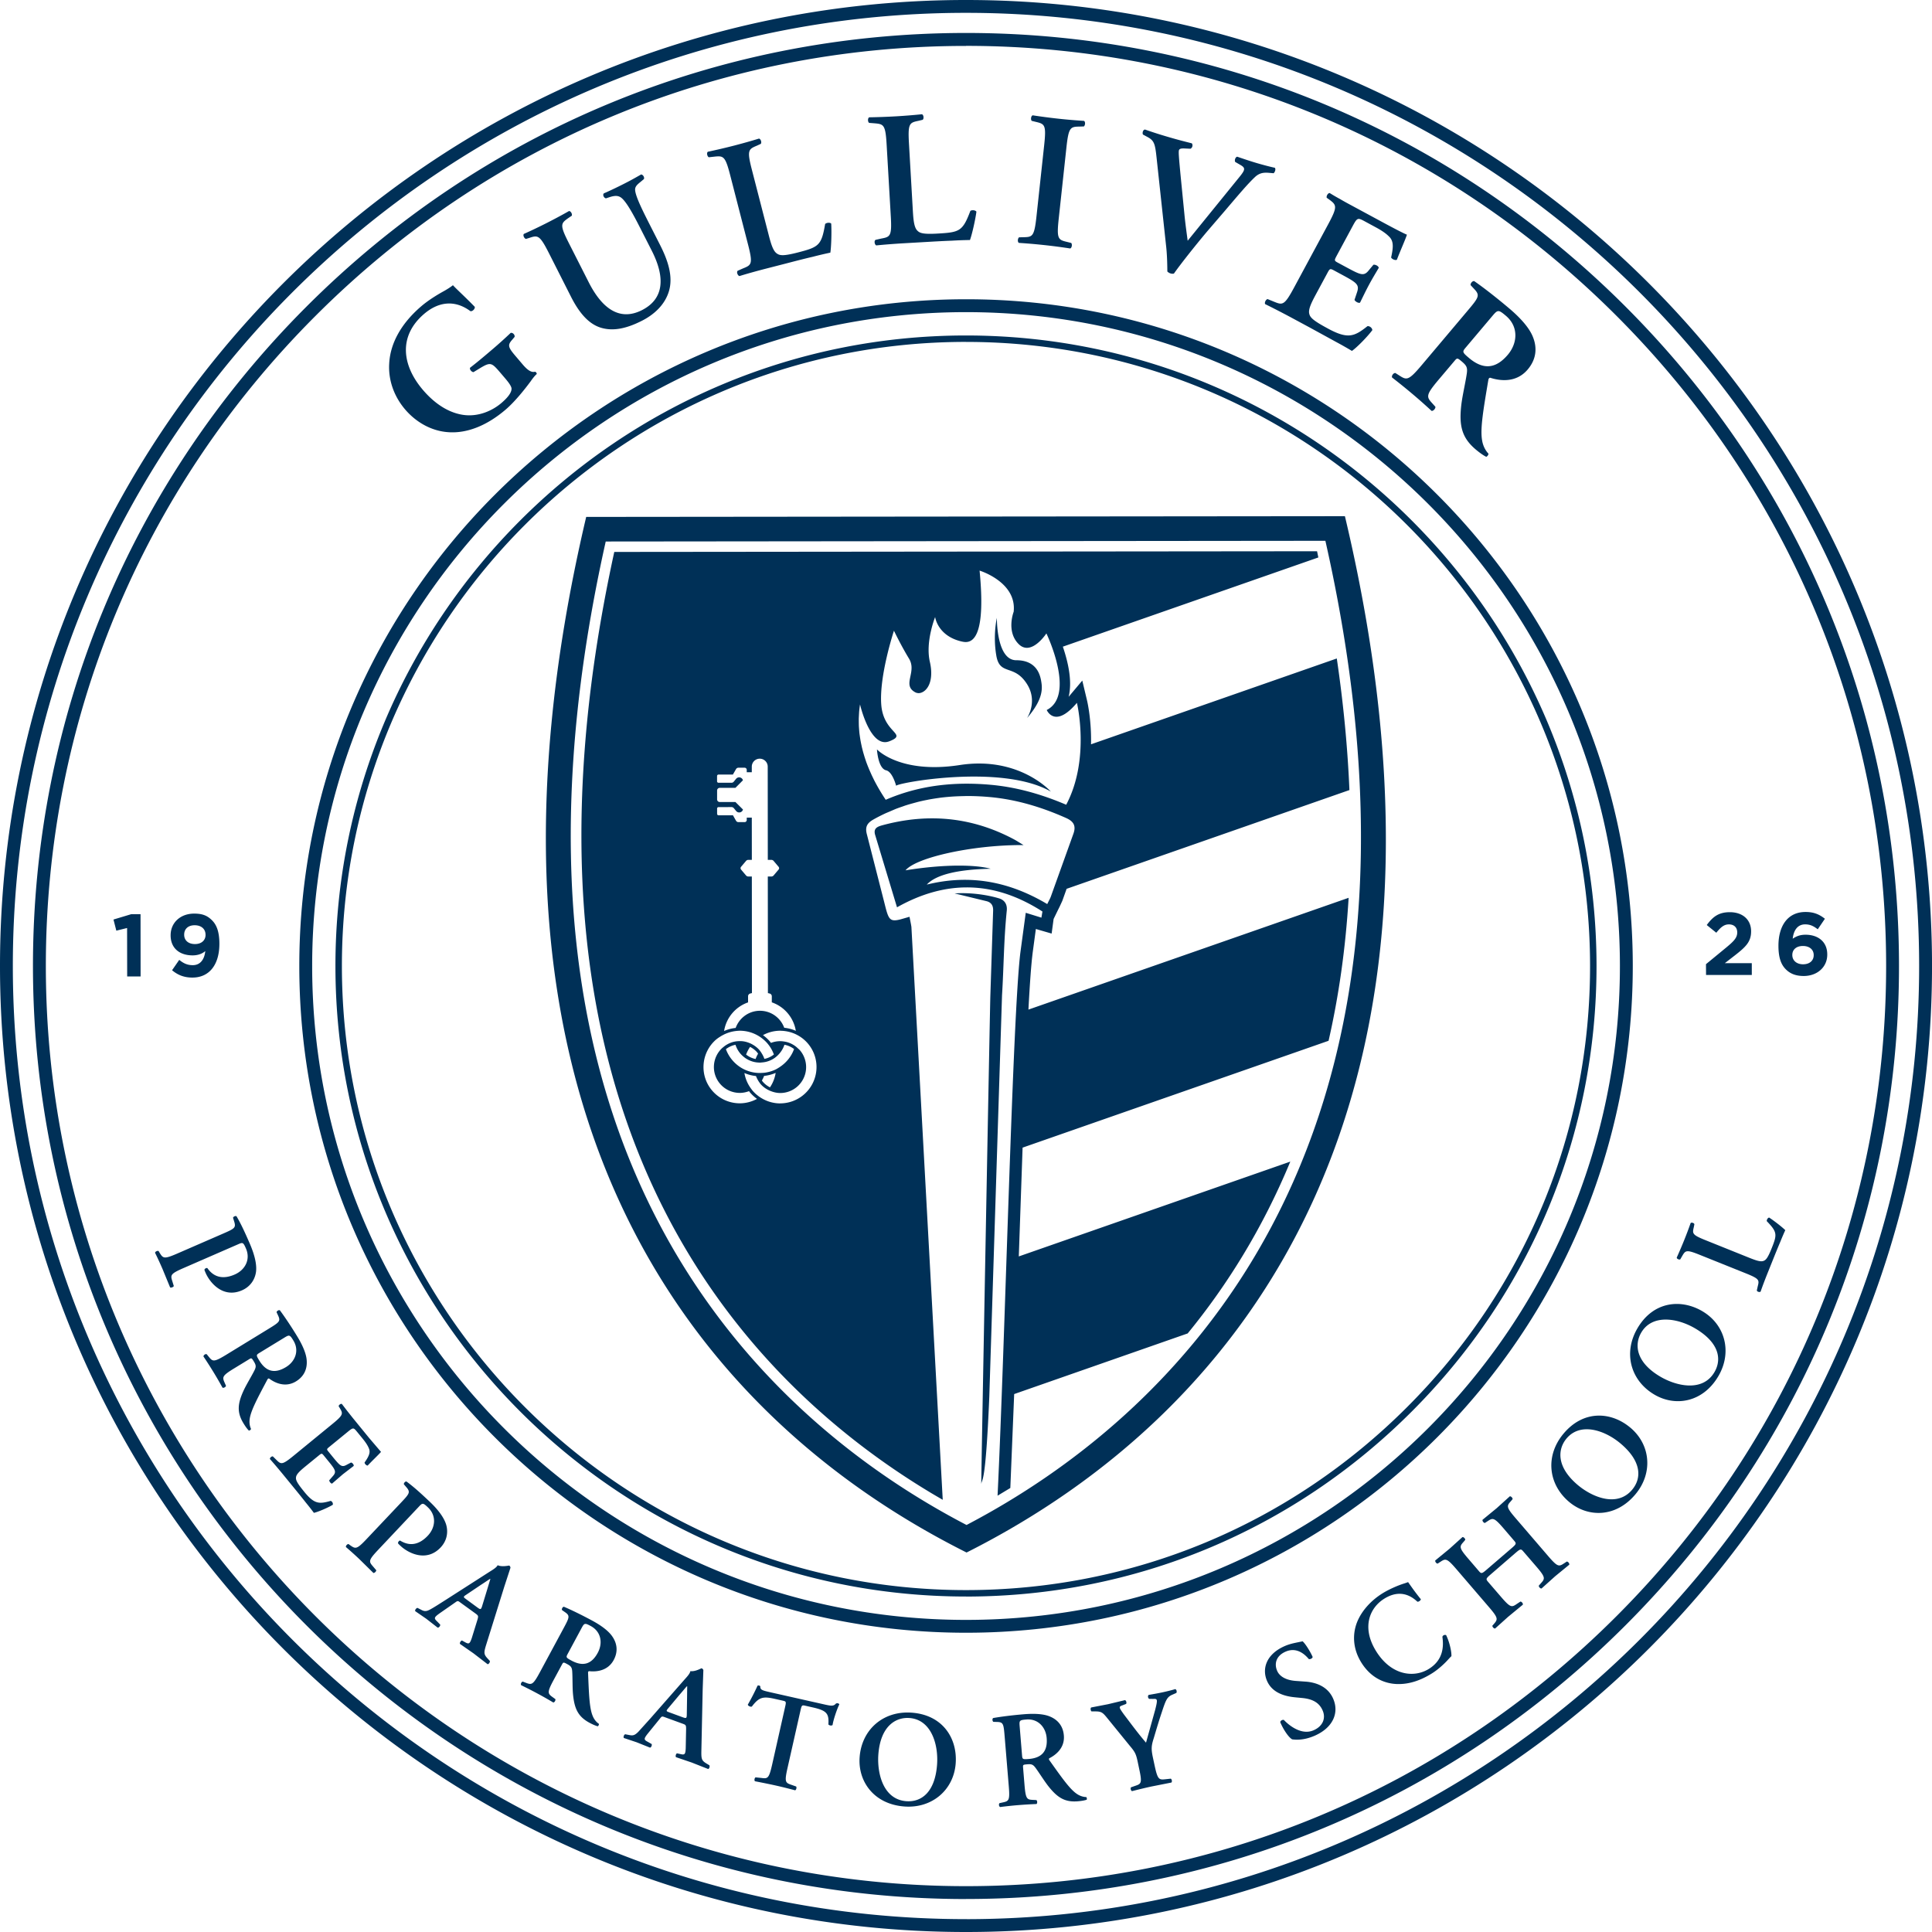 <?xml version="1.0" encoding="UTF-8"?> <svg xmlns="http://www.w3.org/2000/svg" height="902.66" width="902.66" fill="#003057"><path d="M451.33 902.66C202.65 902.66.25 700.5 0 451.77-.24 202.9 202.02.24 450.9 0h.45c248.68 0 451.08 202.16 451.32 450.88.24 248.86-202.02 451.53-450.88 451.78h-.45zm.44-6v3-3c245.55-.24 445.12-200.2 444.88-445.76C896.4 205.5 696.68 6 451.34 6h-.45C205.34 6.25 5.77 206.22 6 451.77c.24 245.4 199.97 444.88 445.32 444.88h.44zm-.45-9.4C211.14 887.26 15.65 692 15.4 451.75c-.12-116.25 45.17-225.7 127.52-308.22S334.65 15.53 450.9 15.4v3-3h.44c116.1 0 225.37 45.27 307.78 127.5 82.5 82.35 128 191.72 128.12 307.97s-45.17 225.7-127.5 308.22C677.38 841.63 568 887.13 451.76 887.24h-.44zm.02-865.8h-.44c-114.65.1-222.5 45-303.72 126.36S21.3 337.1 21.42 451.76c.24 236.9 193.05 429.48 429.9 429.48h.43c114.65-.1 222.5-45 303.72-126.36S881.34 565.56 881.23 450.9c-.12-114.65-45-222.5-126.36-303.72C673.6 66.08 565.83 21.43 451.34 21.43zm345.72 429.02l9.6-7.9c3.6-2.98 5-4.55 5-6.94 0-2.43-1.6-3.75-3.88-3.75-2.23 0-3.76 1.24-5.9 3.9l-4.46-3.6c2.85-3.88 5.6-6 10.77-6 6-.01 9.95 3.5 9.95 8.9v.08c0 4.83-2.47 7.23-7.58 11.2l-4.7 3.64h12.6l.01 5.5-21.38.02zm37.3 2.4c-2.1-2.1-3.43-5.2-3.44-10.93v-.08c-.01-8.9 4.03-15.77 12.66-15.78 3.92 0 6.48 1.15 9.04 3.17l-3.34 4.92c-1.9-1.44-3.43-2.3-5.9-2.3-3.6 0-5.4 2.9-5.8 6.7 1.44-.95 3.14-1.86 5.98-1.86 5.74-.01 10.16 3.17 10.16 9.2v.08c.01 5.9-4.74 10-11 10-3.76-.01-6.32-1.08-8.34-3.1zm13.03-6.62v-.08c0-2.43-1.9-4.2-5.04-4.2s-4.95 1.74-4.95 4.17v.08c0 2.43 1.9 4.3 5.04 4.3 3.14-.01 4.96-1.8 4.95-4.26zM244.22 170.3c2.05 2.4 3.92 3.88 5.74 3.38.44.1.9.64.8 1.08-.75.64-1.8 1.9-2.8 3.36-3.4 4.6-7.78 9.88-11.68 13.22-8.2 7.03-17.8 11.47-27.5 10.53-7.6-.7-14.5-4.75-19.44-10.5-4.93-5.74-7.98-13.32-7.5-21.45.46-9.3 5.4-18.6 14.9-26.76 3.2-2.75 7.17-5.2 9.97-6.77 1.87-1 4.1-2.43 4.9-3.14 1.83 2 5.3 5.07 10.2 10.1.24.98-1.2 2.34-2.07 2-7.2-5.34-14.86-4.46-21.62 1.34-12.03 10.32-10.4 23.98-.43 35.6 4.7 5.47 10.96 10.3 18.4 11.5s14.14-2.04 18.18-5.5c3.28-2.8 4.8-5.06 4.73-6.8-.12-.96-.97-2.37-3.08-4.83l-2.1-2.46c-4.16-4.86-4.58-5.2-9.8-2.03l-2.8 1.7c-.9-.07-1.88-1.23-1.62-2.04 2.8-2.15 6.13-4.9 10.84-8.94a205.94 205.94 0 0 0 8.15-7.35c.98-.24 2.04.86 1.84 1.86l-1.06 1.26c-2.23 2.5-2.12 3.48 1.46 7.65zm12.22-52.08c-4.32-8.5-5.16-8.4-9.22-7.04l-1.5.45c-.85-.28-1.46-1.68-.98-2.33 3.3-1.47 6.95-3.22 10.48-5 3.6-1.83 7.2-3.74 10.64-5.7.8 0 1.58 1.32 1.3 2.17l-1.65 1.13c-3.5 2.48-4.08 3.1.23 11.6l9.32 18.38c5.62 11.08 13.7 18.68 24.87 13.02 10.5-5.33 10.82-15.48 4.63-27.68l-5.1-10.03c-3.05-6.02-6.92-13.45-9.55-15.04-1.33-.84-2.9-.75-5.07-.05l-1.73.57c-1-.2-1.66-1.68-.97-2.33 2.8-1.22 5.9-2.7 9.03-4.28 3.38-1.7 5.5-2.9 8.38-4.55.85.07 1.66 1.28 1.3 2.16l-1.56 1.3c-1.36 1.1-2.65 2.15-2.55 3.72.1 2.98 3.68 10.04 6.9 16.4l4.85 9.55c3.7 7.3 6 14.62 4.1 21.23-1.9 6.62-7.14 11.2-12.68 14-7.55 3.83-13.66 4.9-19.14 3.25-5.37-1.62-9.9-6.38-14-14.5zm102.72-8.38c1.12 4.36 2.1 7.45 3.8 8.6 1.36.95 2.93 1.3 9.9-.5 9.68-2.5 10.96-3.28 12.66-13.3.76-.66 2.22-.76 2.83-.18.25 3.84.03 10.96-.4 13.58a177.13 177.13 0 0 0-8.24 1.94c-3.5.8-7.87 1.93-12.75 3.2l-9.07 2.33c-4.45 1.15-8.78 2.35-12.4 3.47-.8-.17-1.5-1.85-.83-2.48l2.5-1.1c3.96-1.58 4.68-2.04 2.35-11.1l-8.35-32.43c-2.33-9.06-3.18-9.12-7.44-8.68l-2.53.28c-.72-.28-1.17-2.02-.47-2.57a303.94 303.94 0 0 0 12.36-2.9c3.83-1 7.74-2.08 11.52-3.25.87.15 1.4 1.87.83 2.48l-1.83.84c-3.94 1.66-4.66 2.13-2.32 11.2zm67.34-11.3c.26 4.5.63 7.72 2.06 9.17 1.15 1.2 2.64 1.83 9.82 1.4 9.98-.58 11.4-1.1 15-10.6.87-.5 2.32-.32 2.82.38-.5 3.82-2.08 10.76-3.02 13.25a173.8 173.8 0 0 0-8.46.31c-3.6.12-8.1.38-13.13.67l-9.35.54c-4.58.27-9.07.62-12.84 1-.74-.32-1.12-2.1-.33-2.6l2.67-.6c4.2-.78 5-1.1 4.45-10.45l-1.94-33.44c-.54-9.35-1.37-9.57-5.63-9.96l-2.54-.2c-.66-.4-.76-2.2.03-2.6a310.22 310.22 0 0 0 12.69-.47 279.64 279.64 0 0 0 11.94-.96c.83.3 1.02 2.1.33 2.6l-1.95.47c-4.2.87-4.98 1.2-4.44 10.54zm68.15 3.65c-1.03 9.5-.25 9.85 3.9 10.84l1.94.48c.56.7.3 2.3-.47 2.58-3.92-.6-7.94-1.13-11.88-1.56a272.06 272.06 0 0 0-12.11-1.05c-.68-.43-.6-2.05.1-2.6l2-.05c4.27-.08 5.1-.26 6.13-9.75l3.6-33.3c1.03-9.5.25-9.85-3.9-10.84l-1.94-.48c-.56-.7-.3-2.3.46-2.58a282.26 282.26 0 0 0 12.06 1.58c3.94.43 7.98.77 11.94 1.02.68.43.6 2.06-.1 2.6l-2 .06c-4.27.08-5.1.26-6.13 9.75zm69.43 5.85c-5.77 6.84-12.8 15.75-15.56 19.72-.25.2-1 .18-1.6 0s-1.16-.53-1.52-.92c-.02-3.76-.15-8.4-.64-12.48l-4.4-40.8c-.7-6.5-1.14-7.94-4.4-9.64l-1.94-1.05c-.43-.78.03-2.33.97-2.34 3.32 1.17 7 2.35 10.37 3.33 3.88 1.15 6.84 1.93 11.47 3.1.62.74.3 2.15-.65 2.53l-2.3-.1c-2.03-.13-2.84.1-3.05.8-.23.78-.1 2.88.85 12.73l1.7 17.2c.4 4.34 1.24 10.12 1.52 12.36l24.6-30.3c2.4-3.05 2.34-3.8-.07-5.18l-2.33-1.34c-.4-.87.1-2.23.92-2.45 3.5 1.2 6.4 2.16 9.16 2.98 3.1.9 5.98 1.66 8.44 2.2.56.64.07 2-.56 2.55l-2.3-.2c-2.1-.15-4.2-.1-6.4 1.97-3.64 3.43-7.84 8.48-14.3 16.05zm56.44-3.2c4.53-8.4 3.95-9.03.52-11.6l-1.18-.84c-.25-.86.6-2.24 1.4-2.2 1.46.9 3.08 1.87 4.83 2.8 1.7 1.02 3.52 2 5.27 2.94l15.14 8.17c5.07 2.74 9.72 5.14 10.83 5.53-.4 1.52-3.3 8.04-4.68 11.7-.66.46-2.33-.23-2.7-1.05 1.2-5.28 1.1-7.9-1.1-9.9-1.53-1.54-3.82-2.98-5.96-4.13l-5.3-2.87c-3.4-1.84-3.5-1.68-5.93 2.84l-7.22 13.4c-1.1 2.06-1.08 2.2.75 3.17l3.8 2.05c6.9 3.72 8.28 4.37 10.68 1.26l2-2.4c.93-.2 2.44.6 2.5 1.45-1.23 2.1-2.93 4.87-4.5 7.8-1.62 3-2.96 5.87-4.25 8.45-.7.34-2.2-.47-2.58-1.3l1.16-3.47c1.24-3.63-.02-4.5-6.92-8.23l-3.8-2.05c-1.83-.98-2-.86-3.06 1.12l-5.43 10.07c-2.18 4.04-3.56 6.98-3.1 8.97.35 1.62 1.36 2.98 8 6.58 9.98 5.58 12.97 4.23 19.2-.7 1-.17 2.23.8 2.28 1.85-2.27 3.07-7.27 8.16-9.53 9.7a183.85 183.85 0 0 0-7.53-4.26l-11.92-6.53-9.04-4.87c-3.5-1.88-8.37-4.4-12.02-6.18-.46-.66.23-2.13 1.08-2.38l3.1 1.26c3.94 1.6 4.78 1.76 9.3-6.64zm64.9 40.65c5.58-6.6 6.2-7.48 3.26-10.56l-1.6-1.72c-.08-.9.85-2 1.7-1.87 4.68 3.25 10.7 7.98 16.34 12.75 5.36 4.53 9.46 9.17 11.1 13.38 1.94 4.82 1.75 10.2-2.44 15.15-5.34 6.33-12.9 5.36-17.43 3.9-.6-.14-.92.52-1 1.17-2.34 13.93-3.85 22.68-2.88 28.1.53 3.27 2.18 5.37 2.94 6.14.1.57-.53 1.32-1.02 1.5-1-.5-2.48-1.4-4.9-3.42-6.6-5.58-7.9-11.28-6.7-21.22.58-4.46 1.86-9.87 2.47-13.94.5-3.1-.02-4.02-2.28-5.94-2.06-1.74-2.2-1.73-3.4-.3l-7.44 8.8c-6.16 7.3-5.72 8.02-2.83 11.16l1.34 1.5c.07.9-1.04 2.07-1.82 1.88a249.08 249.08 0 0 0-8.97-7.93c-3.03-2.56-6.18-5.1-9.46-7.64-.32-.74.52-2.15 1.55-2.1l1.68 1.07c3.58 2.32 4.37 2.63 10.53-4.66zm-.4 16.64c-1.86 2.2-1.98 2.34 1.32 5.13 6.74 5.7 12.62 5 18.14-1.52 4.6-5.43 5.1-13.14-.9-18.2-3.58-3.02-3.82-2.87-6.5.3zM104.1 576.42c5.3-2.3 6.15-2.75 5.43-5.34l-.66-2.14c.23-.58 1.22-1.02 1.66-.65 2.24 3.88 3.82 7.34 6.13 12.64 2.4 5.53 3.34 9.9 2.97 13.18-.5 3.8-2.73 7.07-6.58 8.75-8.85 3.85-14.97-3.53-16.97-8.12-.23-.53-.43-1-.58-1.48.17-.56.9-.95 1.38-.8 3.35 4.84 8.04 5.1 12.8 3 4.7-2.05 7.53-6.88 5.22-12.18-1.27-2.9-1.47-2.9-3.73-1.9l-25.44 11.08c-6.17 2.7-6.12 3.28-5.22 6.15l.7 2.25c-.26.53-1.33.92-1.74.62l-3.58-8.7c-1.12-2.56-2.3-5.16-3.44-7.44.03-.57 1.05-1.08 1.64-.85l.52.88c1.6 2.56 2 3 8.18.32zm21.27 44.5c5.2-3.18 5.82-3.63 4.54-6.34l-.7-1.5c.14-.6 1-1.14 1.55-.88 2.4 3.22 5.4 7.73 8.1 12.17 2.58 4.23 4.3 8.25 4.45 11.42.22 3.66-1.1 7.22-5 9.6-4.98 3.05-9.83.72-12.53-1.28-.36-.22-.73.15-.92.56-4.67 8.8-7.62 14.32-8.18 18.17-.37 2.3.26 4.08.6 4.77-.05.4-.64.77-1.02.77-.56-.55-1.35-1.48-2.5-3.38-3.18-5.2-2.78-9.3.24-15.7 1.38-2.85 3.44-6.2 4.76-8.78 1.03-1.97.88-2.7-.2-4.48-1-1.63-1.08-1.65-2.22-.95l-6.94 4.24c-5.75 3.5-5.6 4.1-4.38 6.84l.57 1.3c-.15.6-1.15 1.15-1.64.85A190.07 190.07 0 0 0 99.7 641c-1.46-2.38-3-4.8-4.63-7.22-.05-.57.83-1.32 1.5-1.07l.9 1.1c1.88 2.35 2.34 2.73 8.1-.77zm-3.97 11.05c-1.73 1.06-1.84 1.12-.25 3.72 3.24 5.3 7.33 6.16 12.48 3.02 4.28-2.6 6.33-7.66 3.45-12.38-1.72-2.82-1.92-2.77-4.4-1.25zm33.9 33.33c5.22-4.26 5-4.82 3.46-7.42l-.54-.87c.06-.62 1-1.3 1.5-1.06l2.4 3.13 2.65 3.34 7.67 9.4 5.57 6.52c-.68.88-4.33 4.35-6.2 6.37-.56.13-1.46-.78-1.48-1.4 2.2-3.12 2.84-4.86 1.95-6.76-.58-1.42-1.7-2.97-2.77-4.3l-2.7-3.3c-1.73-2.12-1.83-2.03-4.63.26l-8.32 6.8c-1.28 1.04-1.3 1.13-.36 2.27l1.92 2.36c3.5 4.28 4.23 5.08 6.63 3.7l1.95-1.02c.66.1 1.43 1.05 1.24 1.6l-5.04 3.87-5.05 4.37c-.55.03-1.3-.9-1.33-1.54l1.7-1.95c1.8-2.03 1.2-2.95-2.3-7.23l-1.92-2.36c-.93-1.14-1.06-1.1-2.3-.1l-6.25 5.1c-2.5 2.05-4.2 3.6-4.43 5-.2 1.16.08 2.3 3.45 6.45 5 6.33 7.32 6.25 12.7 4.72.7.16 1.24 1.12 1 1.82-2.3 1.4-6.93 3.36-8.82 3.76-.83-1.12-2.07-2.74-3.76-4.8-1.64-2.1-3.65-4.57-6.02-7.47l-4.58-5.6c-1.77-2.17-4.27-5.13-6.17-7.26-.13-.56.72-1.33 1.35-1.26l1.68 1.66c2.13 2.1 2.65 2.43 7.86-1.82zm31.92 36.9c3.97-4.2 4.57-4.94 2.9-7.05l-1.45-1.7c-.02-.63.72-1.42 1.27-1.25 3.6 2.68 6.4 5.25 10.6 9.2 4.4 4.14 6.97 7.8 7.92 10.96 1.06 3.7.27 7.6-2.6 10.64-6.63 7.03-15.16 2.65-18.8-.8-.42-.4-.8-.74-1.1-1.14-.06-.58.46-1.23.95-1.3 5 3.13 9.4 1.52 12.97-2.27 3.53-3.75 4.22-9.3.01-13.26-2.3-2.18-2.5-2.08-4.2-.28l-19.05 20.2c-4.62 4.9-4.34 5.43-2.38 7.7l1.54 1.8c-.03.58-.86 1.37-1.36 1.25l-6.7-6.6a167.17 167.17 0 0 0-6.1-5.48c-.2-.53.54-1.4 1.17-1.43l.82.6c2.48 1.72 3.03 1.98 7.64-2.92zm27.94 46.58c-1.33-.98-1.28-.94-2.75.1l-6.6 4.6c-3.24 2.27-3.15 2.58-1.44 4.22l1.3 1.35c.1.62-.63 1.5-1.2 1.4l-5.3-4.13-5.18-3.57c-.17-.52.34-1.32 1.04-1.53l1.72.87c1.64.9 2.54.84 4.55-.3 1.6-.88 4-2.43 7.1-4.4l20.4-13.08c1.87-1.15 3.23-2.04 3.72-3.02 2.05.96 5.3.1 5.4.17a1.27 1.27 0 0 1 .57 1.05l-2.84 8.7-8.38 26.86c-1.34 4.3-1.35 4.84.93 7.22l.66.72c.15.66-.5 1.53-1.05 1.53l-6.54-5.04-6.36-4.43c-.22-.56.4-1.52.93-1.6l1.24.68c2 1.15 2.37.95 3.32-1.74l2.7-8.73c.5-1.76.35-1.87-1.08-2.93zM223 751c1.43 1.06 1.7 1.1 2.2-.43l2.36-7.72 1.54-5.1-.1-.07c-.47.2-1.82 1.2-4.5 2.92l-6.55 4.4c-1.65 1.07-1.5 1.18-.27 2.1z"></path><path d="M263.2 760.96c2.9-5.37 3.2-6.07.72-7.77l-1.36-.95c-.18-.6.3-1.5.9-1.54 3.7 1.56 8.55 3.96 13.14 6.43 4.37 2.35 7.87 4.96 9.6 7.63 2.04 3.04 2.7 6.8.53 10.82-2.77 5.14-8.13 5.58-11.47 5.22-.43-.01-.56.5-.5.95.4 9.96.64 16.23 2.1 19.82.84 2.2 2.28 3.4 2.92 3.8.16.37-.17 1-.5 1.18-.76-.2-1.9-.6-3.87-1.65-5.37-2.9-7.1-6.64-7.72-13.68-.25-3.16-.15-7.08-.32-10-.1-2.22-.6-2.78-2.44-3.77-1.68-.9-1.76-.88-2.4.3l-3.86 7.16c-3.2 5.93-2.78 6.37-.33 8.12l1.14.83c.18.6-.4 1.58-1 1.56a177.69 177.69 0 0 0-7.35-4.17 187.61 187.61 0 0 0-7.64-3.9c-.33-.46.05-1.56.76-1.68l1.32.5c2.8 1.08 3.4 1.18 6.6-4.74zm2.15 11.55c-.97 1.8-1.03 1.9 1.66 3.35 5.48 2.95 9.45 1.62 12.3-3.7 2.38-4.42 1.6-9.8-3.26-12.43-2.9-1.57-3.06-1.43-4.44 1.14zm45.4 29.84c-1.55-.57-1.5-.55-2.62.86l-5.07 6.25c-2.5 3.08-2.32 3.34-.22 4.45l1.62.93c.26.57-.2 1.62-.76 1.68l-6.25-2.5-5.97-2c-.3-.45-.04-1.37.58-1.75l1.9.36c1.82.4 2.67.1 4.3-1.53l5.6-6.2 15.97-18.2c1.48-1.62 2.54-2.85 2.73-3.93 2.24.35 5.1-1.37 5.22-1.32a1.29 1.29 0 0 1 .84.85l-.32 9.15-.6 28.13c-.1 4.5.05 5.02 2.9 6.68l.83.5c.32.6-.05 1.6-.57 1.75l-7.68-3.03-7.34-2.5c-.37-.47-.03-1.57.46-1.8l1.38.3c2.24.55 2.54.26 2.7-2.6l.18-9.13c-.01-1.83-.18-1.9-1.85-2.5zm8.13-.05c1.67.6 1.95.58 2-1.03l.13-8.07.06-5.32-.12-.04c-.4.33-1.42 1.64-3.52 4.05l-5.07 6.05c-1.3 1.5-1.1 1.55.32 2.08zm47.9-4.63c.6-2.6.55-2.74-1.06-3.1l-3.47-.78c-5.7-1.3-7.53-.98-10.96 3.52-.52.28-1.78-.2-1.9-.88a103.98 103.98 0 0 0 4.53-8.82c.16-.15.43-.16.74-.1.25.06.48.18.56.4-.04 1.62.8 1.87 5.03 2.82l25.3 5.7c3.04.68 4 .7 5.07-.55.28-.07.55-.13.8-.08.37.08.65.28.73.5-1.2 2.4-2.9 7.62-3.15 9.64-.42.43-1.5.3-1.96-.25.3-5-.63-6.46-7.26-7.95l-3.53-.8c-1.6-.36-1.7-.25-2.28 2.35l-6.04 26.78c-1.48 6.57-.97 6.88 1.88 7.85l2.17.76c.34.53.02 1.63-.5 1.77-3.57-.94-6.35-1.63-9.08-2.24s-5.66-1.2-9.66-1.98c-.44-.36-.23-1.6.28-1.82l2.68.27c2.97.4 3.56.35 5.05-6.22zm79.74 26.13c-.88 12.48-11.04 21.13-23.84 20.23-14.32-1-21.85-11.67-21.05-22.95.9-12.92 10.97-21.84 24.27-20.9 14.64 1.03 21.43 12.08 20.62 23.6zm-36.15-3.95c-.6 8.74 2.28 20.92 13.12 21.7 7.23.5 13.43-4.47 14.33-17.2.67-9.57-2.85-20.96-12.93-21.67-6.33-.45-13.56 3.7-14.52 17.18zm59.03-8.43c-.5-6.08-.63-6.83-3.63-6.9l-1.67-.05c-.48-.4-.56-1.42-.08-1.78 3.96-.7 9.32-1.35 14.5-1.78 4.94-.4 9.3-.14 12.2 1.15 3.37 1.44 5.96 4.22 6.33 8.78.5 5.82-3.77 9.1-6.76 10.63-.36.22-.2.72.1 1.08 5.77 8.12 9.38 13.24 12.56 15.46 1.9 1.37 3.77 1.6 4.53 1.6.34.23.4.92.24 1.25-.75.25-1.93.54-4.15.73-6.08.5-9.57-1.7-13.92-7.25-1.93-2.52-4-5.85-5.7-8.2-1.3-1.8-2-2-4.1-1.82-1.9.16-1.95.23-1.85 1.55l.67 8.1c.56 6.7 1.14 6.85 4.15 6.98l1.4.07c.48.4.5 1.55.03 1.85-2.8.1-5.65.28-8.43.5a193.65 193.65 0 0 0-8.53.9c-.53-.2-.8-1.34-.28-1.82l1.37-.3c2.95-.63 3.5-.86 2.94-7.58zm8.1 8.5c.17 2.03.18 2.15 3.22 1.9 6.2-.52 8.8-3.8 8.3-9.8-.4-5-4-9.1-9.5-8.64-3.3.27-3.34.47-3.1 3.38zm54 2.98c-.76-3.47-1.2-4.35-3.66-7.26l-10.64-13.08c-1.94-2.37-2.6-3-5.52-2.96h-1.7c-.47-.36-.6-1.56-.14-1.85l7.86-1.52 7.9-1.9c.55.14.92 1.23.52 1.77l-1.8.7c-.97.34-1.24.6-1.13 1.1.1.5.5 1.13 1.82 2.98 3.64 4.8 6.97 9.33 10.43 13.32l4.27-15.3c.6-2.34.92-3.84.77-4.52-.14-.62-.73-.7-1.63-.62l-1.96-.03c-.53-.34-.76-1.4-.2-1.84 2.75-.47 4.7-.83 6.55-1.23 1.92-.42 3.9-.9 5.86-1.47.63.2.84 1.18.52 1.77l-1.72.76c-2.68 1.1-3.17 2.44-5.2 8.6-1.34 4-2.46 7.8-3.62 11.7-1.16 3.63-1.3 5.02-.4 9.24l.8 3.72c1.43 6.58 2.03 6.64 5.14 6.3l2.4-.26c.53.34.7 1.47.26 1.82l-9.4 1.86c-2.85.62-5.63 1.3-8.95 2.14-.55-.14-.86-1.24-.52-1.77l1.93-.68c2.85-.94 3.37-1.25 1.93-7.83zm72.3-10.22c-1.6-.76-4.12-4.43-5.65-8.06.1-.73 1.06-1.23 1.7-1.03 2.36 2.5 8.24 7.33 13.93 4.8 4.4-1.95 5.73-5.73 4.16-9.27-1.46-3.3-4.2-5.3-9.65-5.8l-3.12-.3c-5.44-.5-10.84-2.36-13.15-7.58-2.55-5.75-.4-12.53 8.07-16.3 3.02-1.34 5.54-1.62 8.5-2.3 1.2 1 3.48 4.57 4.7 7.3-.06.65-1.08 1.18-1.8 1-2.2-2.64-5.96-5.63-10.9-3.44-4.65 2.06-5.23 5.93-3.86 9 1.08 2.44 3.92 4.3 8.65 4.65l4.45.32c4.65.3 10.43 2.06 13.02 7.92 2.93 6.62-.04 13.56-8.46 17.3-5.33 2.36-9.12 1.96-10.6 1.77zm60.06-65.53c-.1.66-1.06 1.32-1.66 1.17-3.02-2.85-8.2-5.84-15.35-1.45-6.88 4.22-10.8 13.35-4 24.44 7.08 11.53 17.74 12.74 24.7 8.45 6.82-4.2 7-10.56 6.36-15 .2-.8 1.2-1.1 1.76-.78 1.85 3.86 2.58 8.33 2.45 9.82-.58.5-1.1 1.12-1.6 1.65-.96 1.1-4.13 4.32-7.65 6.48-5.36 3.3-10.62 5.03-16.08 4.88-6.15-.18-12.47-3.07-16.83-10.16-3.9-6.33-4.1-13-2-18.53 2.14-5.5 6.65-10.42 12.1-13.77 3.1-1.9 7.15-3.65 10.1-4.56.75-.23 1.16-.4 1.72-.6.87 1.18 2.94 4.3 5.95 7.98zm32.8-11.72c-2.46 2.1-2.52 2.33-1.4 3.64l6.1 7.08c4.4 5.1 4.95 4.88 7.42 3.17l1.6-1.05c.63.05 1.32.96 1.1 1.48l-6.92 5.7-6 5.4c-.55.14-1.34-.7-1.3-1.3l.6-.68c1.98-2.28 2.28-2.8-2.1-7.9L680.33 733c-4.4-5.1-4.95-4.88-7.46-3.22l-1.18.76c-.55.05-1.32-.95-1.1-1.48l6.64-5.45 6.04-5.45c.55-.14 1.43.78 1.3 1.3l-.7.85c-2.02 2.24-2.33 2.75 2.06 7.86l5 5.83c1.16 1.35 1.4 1.32 3.84-.8l11.28-9.7c2.46-2.1 2.52-2.34 1.36-3.68l-5-5.83c-4.4-5.1-4.95-4.88-7.46-3.22l-1.18.77c-.54.05-1.32-.96-1.1-1.48l6.64-5.45 6.08-5.5c.55-.14 1.43.78 1.3 1.32l-.74.9c-2.02 2.23-2.33 2.75 2.06 7.86l15.4 17.93c4.4 5.1 4.95 4.88 7.46 3.22l1.18-.77c.63.05 1.32.96 1.13 1.48l-6.54 5.36-6.4 5.74c-.55.14-1.34-.7-1.3-1.3l.93-1.06c2.02-2.23 2.33-2.75-2.06-7.86l-6.1-7.08c-1.12-1.3-1.35-1.27-3.8.84zm65-68.47c9.6 8 10.7 21.3 2.47 31.16-9.2 11.03-22.23 10.9-30.92 3.67-9.95-8.3-11.3-21.65-2.76-31.9 9.4-11.28 22.33-10.34 31.2-2.93zm-24.33 27c6.74 5.6 18.3 10.38 25.26 2.03 4.63-5.56 4.23-13.5-5.58-21.68-7.37-6.14-18.67-9.94-25.13-2.18-4.07 4.88-4.94 13.17 5.45 21.83zm58-81.36c10.8 6.32 14.02 19.26 7.54 30.32-7.25 12.38-20.14 14.4-29.88 8.68-11.17-6.55-14.7-19.5-7.95-31 7.4-12.65 20.33-13.84 30.3-8zm-19.56 30.62c7.56 4.43 19.75 7.23 25.24-2.13 3.66-6.24 1.96-14-9.05-20.46-8.27-4.85-20.04-6.74-25.14 1.97-3.22 5.47-2.72 13.78 8.95 20.62zm41.63-55.52c2.95 1.18 5.12 1.92 6.47 1.44 1.1-.38 1.96-1.13 3.85-5.85 2.63-6.54 2.7-7.6-2.26-12.75-.06-.7.5-1.58 1.1-1.68 2.28 1.47 6.24 4.56 7.55 5.9-.56 1.22-1.38 3.08-2.35 5.5-1 2.34-2.2 5.28-3.52 8.58l-2.46 6.13c-1.2 3-2.33 5.98-3.2 8.5-.43.38-1.68.08-1.76-.57l.42-1.9c.76-2.9.8-3.5-5.33-5.98l-21.92-8.8c-6.13-2.46-6.52-2-8.04.6l-.9 1.56c-.46.3-1.64-.18-1.66-.8 1.3-2.9 2.43-5.53 3.52-8.24a197.56 197.56 0 0 0 2.98-7.91c.45-.44 1.65-.03 1.75.57l-.28 1.4c-.7 2.93-.74 3.54 5.4 6zM628.36 241.17l-354.48.34c-64.5 273.9 46.93 418.3 177.72 483.85 130.66-65.8 241.8-210.42 176.76-484.2zM452.73 711.9l-1.15.6-1.14-.6c-89.98-47.26-231.44-169.47-167.86-457l.42-1.9 336.24-.33.43 1.92c64.16 287.4-77.05 409.88-166.94 457.3zM59.38 433.58l-5.03 1.24-1.33-5.2 8.3-2.5h4.34l.03 29.1-6.27.01zM80.4 453.3l3.34-4.83c2.1 1.7 3.88 2.47 6.32 2.47 3.55 0 5.45-2.7 5.85-6.57-1.4 1.2-3.34 1.98-5.86 2-6.27.01-10.32-3.46-10.33-9.32v-.08c-.01-5.82 4.5-10.12 11-10.12 3.88 0 6.15.94 8.34 3.13 2.07 2.06 3.43 5.2 3.44 10.9v.08c.01 9.37-4.4 15.77-12.6 15.78-4.22 0-7.06-1.4-9.5-3.42zm15.63-16.53v-.08c0-2.56-1.9-4.4-5.08-4.4-3.14 0-4.9 1.82-4.9 4.38v.08c0 2.56 1.9 4.33 5.04 4.33 3.13 0 4.95-1.82 4.95-4.3zM491 369.87s-14.73-16.73-42.6-12.43-38.67-7.3-38.67-7.3.48 8.9 4.28 9.76c3.05.7 4.7 7.32 4.7 7.32-1.67-1.08 49.06-10.77 72.3 2.64z"></path><path d="M465.76 288.67s-.3 19.8 9.05 19.8 11.1 6.57 11.64 9.72c.5 3 1.26 7.88-5.98 16.57-2.7 3.22 5.44-5.5-.62-15.12-6.06-9.63-12.72-3.72-14.36-13.35-1.65-9.64.27-17.62.27-17.62zm-14.44 457.25c-162.3.02-294.42-131.95-294.6-294.3-.16-162.44 131.86-294.72 294.3-294.88h.3c162.3 0 294.43 131.95 294.6 294.3.08 78.56-30.53 152.54-86.18 208.3s-129.56 86.5-208.13 86.6c-.08-.01-.2-.01-.3-.01zm-.28-586.18c-160.78.16-291.46 131.1-291.3 291.88.16 160.68 130.94 291.3 291.58 291.3h.3c77.76-.08 150.92-30.5 206-85.7S743 528.8 742.9 451.05c-.16-160.68-130.94-291.3-291.58-291.3-.1-.01-.2-.01-.3-.01zm.3 603.1c-171.64 0-311.34-139.53-311.5-311.2-.17-171.77 139.44-311.65 311.2-311.82 171.87-.24 311.65 139.44 311.82 311.2.17 171.77-139.44 311.65-311.2 311.82v-3 3h-.3zm.01-617h-.3c-168.45.17-305.36 137.35-305.2 305.8.17 168.35 137.18 305.2 305.5 305.2h.3c168.45-.17 305.36-137.35 305.2-305.8-.18-168.35-137.2-305.2-305.5-305.2zm31.08 299.64l1.54-11.44.92.27 6.45 1.87.9-6.65a2.6 2.6 0 0 0 .03-.19l2.14-4.4.65-1.3 1.28-2.77 2-5.6 132.13-46.14c-.82-19.48-2.73-39.95-5.9-61.48l-114.83 40.1v.07c.27-11.33-1.7-19.88-1.86-20.55l-2.22-9.3-6.15 7.32c-.07.1-.15.18-.22.26.93-3.82 1-8.8-.43-15.34-.63-2.9-1.46-5.66-2.28-8.08l119.37-41.68-.6-2.9-328.35.32c-57.7 264.1 59.56 386.38 147.44 439.32.5.32 1 .6 1.5.9l1.53.9 2.95 1.72c.01.01.03.01.04.02l-14.64-267.7c-.23-1.48-.55-2.94-.88-4.7h0l-4.17 1.2c-1.14.3-2.05.45-2.8.45-2.74 0-3.28-2.2-4.83-8.4l-8.1-31.7c-.95-3.47.03-5.3 3.03-7 1.68-.95 3.38-1.82 5.1-2.63.82-.4 1.65-.72 2.48-1.08l2.64-1.14c1.13-.45 2.28-.84 3.42-1.23.58-.2 1.15-.43 1.74-.6 1.36-.44 2.72-.8 4.1-1.18l1.1-.3a80.95 80.95 0 0 1 4.62-1.02c.2-.04.4-.1.6-.13 1.67-.3 3.34-.57 5.03-.8.08-.01.17-.03.25-.04a103.71 103.71 0 0 1 5.31-.53h.03c1.8-.13 3.62-.2 5.44-.24h0l1.86-.05a118.64 118.64 0 0 1 10.44.47c12.52 1.1 24.4 4.7 35.86 9.8 3.57 1.6 4.78 3.7 3.38 7.48l-10.5 29.24c-.36 1-.94 1.95-1.68 3.5-12.26-7.32-25.04-11.34-38.63-11.33-5.73.01-11.6.73-17.65 2.23 4.34-4.7 14.64-7.1 29.84-7.4-3.65-1-8.8-1.47-14.82-1.47-7.36.01-16.04.75-24.95 2.2 4.97-6 30.92-11.77 53.93-11.8h1.2c-2.03-1.23-3.23-2.02-4.5-2.7-12.4-6.6-25.17-9.8-38.27-9.78-7.64.01-15.4 1.1-23.27 3.25-2.38.65-4.2 1.5-3.27 4.54l10.2 33.77c11.13-6.27 22-9.3 32.62-9.3 12.04-.01 23.78 3.85 35.32 11.26-.06.47-.4 2.4-.47 2.87l-7.32-2.27-2.47 18.24c-3.63 27.96-7.12 179.93-10.7 254.1l5.96-3.6 1.8-43.88L554.9 623c18.28-22.32 34.92-48.85 47.95-80.28L476 587.02l1.77-50.83 142.96-49.92c4.7-20.6 7.93-42.82 9.37-66.8L480.5 471.7c.64-12.05 1.3-21.24 1.94-26.23zm-117.88 70.05a16.96 16.96 0 0 1-8.09-2.07 17.68 17.68 0 0 1-1.39-.84c-1.3-.88-2.52-1.93-3.58-3.2-.05-.06-.08-.12-.13-.18a17.42 17.42 0 0 1-.89-1.23 16.81 16.81 0 0 1-2.67-6.68 18.21 18.21 0 0 0 5.41 1.41c.26.72.6 1.4 1 2.08.27.46.56.9.9 1.33.04.05.07.1.1.16 1.04 1.25 2.3 2.2 3.66 2.9a12.28 12.28 0 0 0 1.39.62c1.37.52 2.8.84 4.27.84a12.09 12.09 0 0 0 7.74-2.8 12.12 12.12 0 0 0 1.56-17.06c-.33-.4-.72-.7-1.1-1.06-.4-.38-.82-.75-1.26-1.06-1.38-.97-2.9-1.65-4.52-1.98h0c-1.7-.3-2.45-.26-2.45-.26-1.45 0-2.9.28-4.3.8h0c-.13-.16-.24-.33-.37-.5-1-1.2-2.14-2.23-3.36-3.12a16.97 16.97 0 0 1 8.02-2.06c.27 0 .53.03.8.04a14.2 14.2 0 0 1 1.6.15c1.75.25 3.46.76 5.07 1.54a19.8 19.8 0 0 1 1.56.86 16.76 16.76 0 0 1 4.04 3.51c6 7.2 5.02 17.9-2.18 23.9a16.96 16.96 0 0 1-10.86 3.94zm-20.66-156.2a1.28 1.28 0 0 1 1.1-.64h2.9c.55 0 1 .44 1 1v1.1h2.36v-2.6c0-2.05 1.67-3.72 3.72-3.72s3.72 1.66 3.72 3.7l.04 43.57h1.64a1.4 1.4 0 0 1 1.08.5l2.32 2.74a1 1 0 0 1 0 1.3l-2.32 2.74c-.27.32-.67.5-1.08.5h-1.64l.05 54.47c.32.07.6.14.83.2a1.34 1.34 0 0 1 .99 1.3v2.82a16.98 16.98 0 0 1 11.22 13.3c-1.7-.74-3.53-1.23-5.42-1.42-1.7-4.63-6.12-7.94-11.34-7.94-5.24.01-9.66 3.36-11.35 8.02-1.87.2-3.68.67-5.4 1.42a16.97 16.97 0 0 1 11.2-13.36v-2.83a1.35 1.35 0 0 1 .99-1.31 25.57 25.57 0 0 1 .82-.2h0l-.05-54.47h-1.63a1.4 1.4 0 0 1-1.08-.5l-1-1.18-1.32-1.56a1 1 0 0 1 0-1.3l1.32-1.56 1-1.18c.27-.32.67-.5 1.08-.5h1.63l-.02-19.73h-2.36v1.1c0 .55-.44 1-1 1h-2.9a1.28 1.28 0 0 1-1.1-.64l-1.45-2.56-6.72.01a.68.68 0 0 1-.68-.68v-2.47a.68.68 0 0 1 .68-.68l6.05-.01c.42 0 .82.2 1.08.5l1.1 1.35a1.84 1.84 0 0 0 1.41.66c.5 0 .97-.2 1.3-.54.22-.23.38-.5.47-.83l-3.52-3.5h-7.33c-.68 0-1.24-.55-1.24-1.23v-4.16a1.24 1.24 0 0 1 1.24-1.24l7.33-.01 3.5-3.52c-.08-.32-.24-.6-.47-.83-.34-.33-.8-.54-1.3-.54a1.84 1.84 0 0 0-1.41.66l-1.1 1.35c-.26.33-.66.52-1.08.52h-6.05a.68.68 0 0 1-.68-.68v-2.47a.68.68 0 0 1 .68-.68l6.72-.01zm-9.1 126.2c.6-.5 1.2-.88 1.84-1.28.5-.32 1.03-.6 1.56-.87 1.62-.8 3.32-1.34 5.06-1.6a17.37 17.37 0 0 1 1.43-.16c.26-.02.7-.05.95-.05a16.99 16.99 0 0 1 8.1 2.06 17.68 17.68 0 0 1 1.39.84c1.3.88 2.52 1.93 3.58 3.2a1.55 1.55 0 0 1 .13.17 17.55 17.55 0 0 1 .91 1.22 16.87 16.87 0 0 1 1.83 3.62h0a10.41 10.41 0 0 1-4.44 2.05c-.28-.86-.68-1.67-1.17-2.47-.27-.44-.54-.88-.88-1.3-.05-.06-.08-.13-.13-.2-1.03-1.24-2.3-2.17-3.63-2.9-.46-.25-.93-.46-1.42-.64-1.38-.52-2.64-.8-4.1-.8a14.22 14.22 0 0 0-1.13.04c-.5.04-.98.1-1.47.2-1.6.33-3.13 1-4.54 2-.17.12-1.24 1-1.24 1-4.68 4.35-5.22 11.62-1.08 16.6 2.4 2.88 5.85 4.36 9.32 4.36 1.46 0 2.92-.3 4.3-.82.13.16.23.34.36.5 1 1.2 2.13 2.22 3.36 3.12-2.52 1.36-5.27 2.06-8.02 2.06-4.87 0-9.7-2.08-13.06-6.1-5.98-7.17-5-17.88 2.2-23.88zM357 502.68a18.84 18.84 0 0 0 5.4-1.4c-.38 2.38-1.27 4.7-2.65 6.74-1.28-.65-2.44-1.53-3.4-2.66-.15-.17-.25-.37-.38-.55.4-.67.75-1.38 1.02-2.12zm7.1-4c-.5.3-1 .63-1.52.9-1.6.8-3.32 1.32-5.14 1.58-.5.07-1.02.1-1.54.12-.27.01-.54.03-.82.03-.27 0-.52.01-.8-.01-.52-.02-1.04-.07-1.54-.14-1.83-.25-3.56-.8-5.15-1.58-.53-.26-1.04-.55-1.54-.86-3.15-2-5.6-5-6.9-8.54 1.32-1.02 2.85-1.72 4.47-2.04.65 1.94 1.73 3.7 3.2 5.06a12.87 12.87 0 0 0 1.27 1.05c1.35.95 2.9 1.64 4.57 1.98 1.08.22 2.4.24 2.4.24.3 0 .6-.05.92-.08a14.05 14.05 0 0 0 1.47-.19c1.68-.34 3.23-1.02 4.57-1.98.45-.32.86-.68 1.26-1.06 1.45-1.37 2.58-3.1 3.22-5.03a10.46 10.46 0 0 1 4.5 2c-1.3 3.6-3.78 6.56-6.93 8.56zm-11.06-3.9c-1.66-.32-3.16-1.06-4.45-2.06.46-1.26 1.1-2.47 1.85-3.6 1.28.65 2.44 1.52 3.38 2.65.14.17.24.36.37.54a12.38 12.38 0 0 0-1.15 2.48zM498.17 376c-12.3-5.25-23.95-8.33-35.5-9.35a124.46 124.46 0 0 0-10.95-.5c-13.83.01-26.3 2.5-37.9 7.52-1.7-2.55-3.48-5.45-5.14-8.65-.03-.06-.06-.1-.1-.17l-.83-1.7-.46-.95-.68-1.52-.54-1.23-.6-1.46-.54-1.4c-.18-.48-.34-.96-.5-1.44l-.5-1.52-.43-1.44a48.9 48.9 0 0 1-.45-1.62l-.36-1.44-.37-1.72-.28-1.44-.28-1.8-.2-1.44c-.07-.63-.12-1.26-.17-1.9l-.1-1.4c-.03-.68-.04-1.36-.05-2.04l-.01-1.34c.01-.77.06-1.55.1-2.33l.06-1.1c.1-1.15.24-2.32.43-3.5 0 .01 1.57 6.9 4.62 12.05a17.26 17.26 0 0 0 .96 1.49c1.67 2.37 3.7 4.1 6.1 4.08a4.75 4.75 0 0 0 .99-.1 7.38 7.38 0 0 0 1.03-.3c1.97-.77 2.9-1.37 3.2-2 1.12-2.2-6.15-4.5-6.98-15.06-1.05-13.52 5.93-34.6 5.93-34.6a174.99 174.99 0 0 0 2.09 4.17c1.28 2.48 3.05 5.75 4.96 8.9.72 1.2 1.04 2.36 1.14 3.5.32 3.84-1.9 7.4-.5 10.1.42.8 1.16 1.54 2.4 2.17a2.92 2.92 0 0 0 .98.28c.14.02.28.05.42.05.8 0 1.68-.28 2.5-.86 1.86-1.3 3.46-4.1 3.42-8.67-.01-1.52-.2-3.23-.65-5.14-1.08-4.75-.45-9.98.44-14l.34-1.46c.82-3.25 1.7-5.42 1.7-5.43 0 .01.74 5.85 7.1 9.43 1.47.83 3.24 1.53 5.37 2.02.03 0 .04 0 .05.01h0c.5.1 1.1.22 1.75.22 3.87 0 9.37-3.88 6.5-33.37 0 0 17.46 5.3 15.92 19.24 0 0-3.58 9.2 2.33 15.08 1.26 1.26 2.57 1.75 3.86 1.75 4.73 0 9.1-6.73 9.1-6.73s13.88 28.8.16 35.78c0 0 1.32 3.16 4.55 3.16 2.22 0 5.34-1.5 9.55-6.5.02 0 6.3 26.32-5 47.6zM464 425.6l-1.3 39.9c-.18 5.2-4.25 222.16-4.24 227.88.3-2.75 2 1.24 3.76-40.93l5.94-187.4c.86-13.86.8-25.65 2.22-39.62.28-2.78-.9-4.88-3.62-5.7-5.57-1.67-11.9-2.44-17.25-2.43-1.23 0-2.4.04-3.5.12l14.94 3.63c2.23.58 3.17 2.1 3.05 4.55z"></path></svg> 